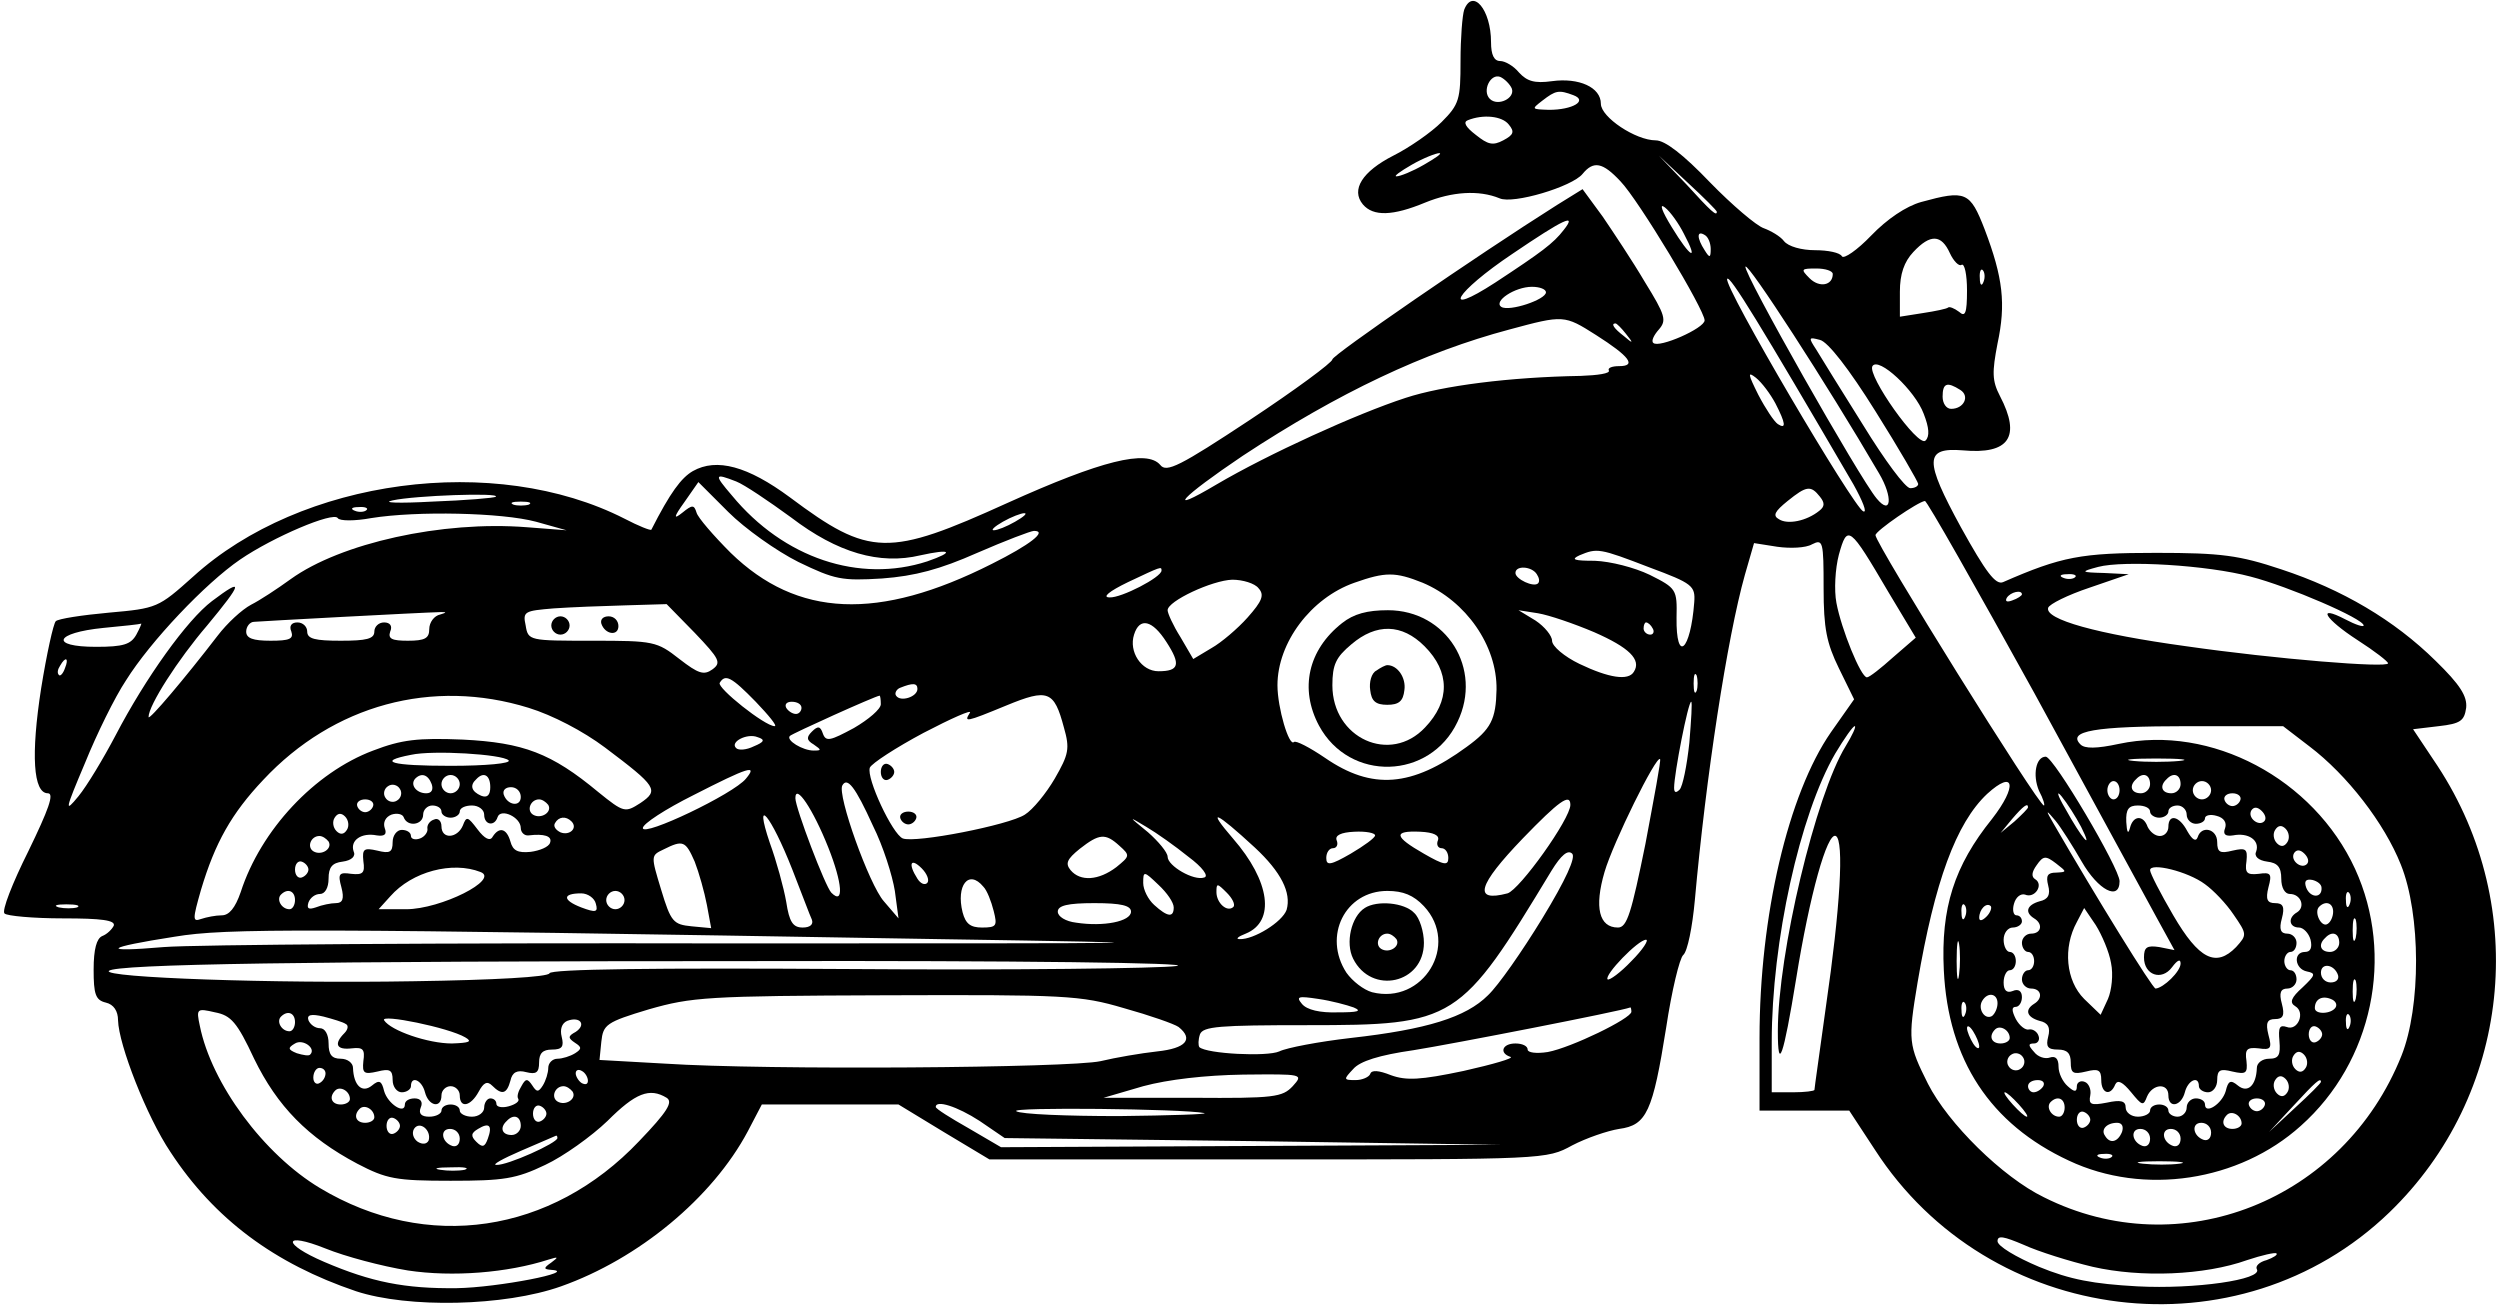 <?xml version="1.0" encoding="UTF-8" standalone="yes"?>
<svg version="1.0" xmlns="http://www.w3.org/2000/svg" width="408.323" height="213.287" viewBox="0 0 409 214" preserveAspectRatio="xMidYMid meet">
  <g transform="translate(0,214) scale(0.1,-0.1)" fill="#000000" stroke="none">
    <path d="M2396 2124 c-3 -9 -6 -46 -6 -84 0 -63 -2 -71 -31 -100 -17 -17 -53
-42 -79 -55 -51 -26 -70 -56 -50 -80 17 -20 49 -19 102 3 44 18 88 21 122 7
22 -10 119 19 136 40 18 22 33 19 62 -12 30 -31 138 -211 138 -228 0 -13 -75
-46 -84 -37 -4 3 1 13 9 22 13 15 11 23 -23 78 -20 34 -52 82 -69 107 l-33 45
-42 -26 c-133 -84 -368 -246 -368 -253 0 -5 -61 -50 -135 -99 -115 -76 -137
-87 -147 -74 -22 26 -97 7 -250 -62 -196 -89 -226 -89 -357 9 -69 51 -120 65
-159 43 -19 -11 -37 -35 -68 -96 -1 -2 -21 6 -44 18 -212 108 -530 66 -707
-95 -57 -51 -59 -52 -138 -59 -44 -4 -83 -10 -87 -14 -4 -4 -15 -54 -24 -110
-17 -109 -13 -172 11 -172 11 0 1 -27 -32 -95 -26 -52 -44 -98 -39 -102 4 -4
47 -8 96 -8 63 0 86 -3 83 -12 -3 -6 -11 -14 -19 -17 -9 -4 -14 -21 -14 -55 0
-40 3 -50 20 -54 13 -3 20 -14 20 -29 1 -40 47 -158 86 -216 72 -110 171 -183
304 -228 85 -28 243 -25 336 8 127 45 248 145 306 254 l23 44 112 0 112 0 74
-45 75 -45 456 0 c455 0 457 0 499 23 23 12 58 24 77 27 45 6 55 28 77 166 9
60 22 114 28 119 7 6 15 46 19 90 18 201 53 430 82 533 l15 52 38 -6 c21 -3
47 -2 57 4 18 9 19 5 19 -72 0 -66 5 -90 25 -131 l25 -51 -38 -54 c-70 -101
-117 -301 -117 -501 l0 -119 74 0 73 0 42 -64 c187 -290 597 -340 843 -103
199 192 232 499 79 732 l-40 60 42 5 c36 4 42 9 45 30 2 19 -10 38 -50 77 -68
67 -153 117 -253 150 -69 23 -98 27 -205 27 -123 0 -155 -6 -251 -48 -12 -5
-28 16 -69 90 -60 110 -60 131 3 126 76 -7 96 22 61 89 -13 25 -13 39 -4 86
14 65 9 108 -21 187 -24 62 -31 65 -104 45 -25 -7 -56 -28 -82 -55 -23 -24
-45 -39 -48 -34 -3 6 -23 10 -44 10 -22 0 -44 6 -51 15 -6 8 -22 17 -33 21
-12 4 -52 38 -88 75 -44 46 -74 69 -89 69 -33 0 -90 38 -90 60 0 27 -36 43
-80 37 -29 -4 -41 0 -54 14 -9 11 -23 19 -31 19 -10 0 -15 10 -15 31 0 53 -30
89 -44 53z m78 -129 c6 -16 -23 -30 -36 -17 -13 13 1 42 17 36 7 -3 16 -12 19
-19z m101 -11 c24 -9 -1 -24 -40 -24 -29 1 -29 1 -11 15 22 17 27 18 51 9z
m-106 -48 c10 -12 8 -17 -9 -26 -17 -9 -25 -7 -45 9 -17 13 -21 21 -13 24 25
10 56 7 67 -7z m-139 -66 c-19 -11 -39 -19 -45 -19 -5 0 6 8 25 19 19 11 40
19 45 19 6 0 -6 -8 -25 -19z m480 -77 c0 -8 -9 0 -50 45 l-45 47 48 -45 c26
-24 47 -45 47 -47z m-54 -36 c25 -47 11 -40 -20 11 -16 26 -21 40 -11 32 9 -7
23 -27 31 -43z m-197 6 c-17 -22 -36 -36 -112 -86 -91 -59 -66 -16 28 47 84
57 107 68 84 39z m241 -31 c0 -15 -2 -15 -10 -2 -13 20 -13 33 0 25 6 -3 10
-14 10 -23z m392 -7 c6 -13 15 -22 19 -19 5 3 9 -16 9 -42 0 -38 -3 -44 -13
-35 -8 6 -16 9 -18 7 -2 -2 -21 -6 -41 -9 l-38 -6 0 41 c0 29 7 49 22 65 28
30 46 29 60 -2z m-116 -361 c23 -39 20 -70 -4 -41 -28 33 -220 372 -215 380 4
7 132 -190 219 -339z m-76 327 c0 -19 -22 -23 -38 -7 -15 15 -14 16 11 16 15
0 27 -4 27 -9z m247 -13 c-3 -8 -6 -5 -6 6 -1 11 2 17 5 13 3 -3 4 -12 1 -19z
m-213 -332 c15 -27 23 -47 16 -44 -15 5 -230 370 -223 381 4 7 53 -73 207
-337z m-504 315 c0 -12 -60 -32 -73 -24 -14 9 22 33 50 33 13 0 23 -4 23 -9z
m82 -70 c55 -35 67 -51 38 -51 -12 0 -19 -3 -17 -7 3 -5 -18 -8 -46 -9 -117
-2 -226 -16 -287 -36 -80 -26 -225 -92 -310 -142 -86 -51 -58 -21 43 47 158
104 298 170 437 207 89 24 90 24 142 -9z m49 2 c13 -16 12 -17 -3 -4 -17 13
-22 21 -14 21 2 0 10 -8 17 -17z m409 -127 c39 -62 70 -116 70 -119 0 -4 -6
-7 -13 -7 -8 0 -42 46 -77 103 -35 56 -70 112 -77 124 -13 20 -13 21 6 16 13
-3 48 -48 91 -117z m79 -4 c9 -23 10 -37 3 -44 -12 -12 -96 107 -87 122 10 16
70 -40 84 -78z m-243 17 c17 -33 18 -43 4 -34 -6 4 -20 25 -32 48 -17 34 -18
39 -4 28 10 -8 24 -27 32 -42z m303 22 c16 -10 6 -31 -15 -31 -8 0 -14 9 -14
20 0 22 7 25 29 11z m-2006 -150 c13 -5 53 -32 90 -59 76 -58 145 -78 212 -62
50 11 57 6 11 -10 -111 -36 -235 5 -320 108 -30 35 -29 37 7 23z m102 -132
c60 -29 71 -31 137 -27 54 4 95 15 156 42 46 20 88 36 93 36 23 0 -7 -23 -69
-54 -186 -94 -319 -88 -428 18 -28 28 -54 58 -56 66 -4 13 -7 13 -23 0 -15
-12 -15 -8 3 17 l23 33 49 -49 c27 -27 79 -64 115 -82z m1674 107 c8 -10 8
-16 -1 -23 -21 -17 -52 -23 -66 -14 -11 6 -7 13 14 30 31 25 38 26 53 7z
m-2170 0 c-2 -2 -49 -6 -104 -8 -55 -3 -84 -2 -65 2 36 8 177 13 169 6z m54
-13 c-7 -2 -19 -2 -25 0 -7 3 -2 5 12 5 14 0 19 -2 13 -5z m2468 -310 c95
-175 186 -341 201 -369 l28 -51 -25 5 c-20 3 -25 0 -25 -17 0 -29 29 -39 46
-16 9 12 14 14 14 6 0 -13 -28 -40 -41 -41 -5 0 -97 149 -167 270 -14 24 -13
24 3 5 9 -11 28 -41 43 -67 27 -47 62 -65 62 -32 0 21 -108 204 -121 204 -16
0 -22 -30 -11 -56 7 -13 10 -24 8 -24 -9 0 -276 429 -276 443 0 7 70 55 81 56
3 1 84 -142 180 -316z m-2734 301 c-3 -3 -12 -4 -19 -1 -8 3 -5 6 6 6 11 1 17
-2 13 -5z m8 -13 c75 12 214 9 270 -6 l50 -14 -65 5 c-139 11 -305 -26 -387
-85 -22 -16 -51 -35 -65 -42 -15 -8 -39 -30 -55 -51 -53 -69 -113 -140 -113
-133 0 19 48 94 96 150 58 70 61 80 8 40 -41 -31 -109 -126 -158 -220 -20 -38
-47 -83 -61 -100 -23 -28 -22 -23 11 55 19 47 49 108 67 135 40 64 130 159
187 198 54 37 153 79 160 68 3 -5 28 -5 55 0z m1055 -6 c-14 -8 -29 -14 -35
-14 -5 0 1 6 15 14 14 8 30 14 35 14 6 0 -1 -6 -15 -14z m1431 -115 l45 -75
-37 -32 c-20 -18 -39 -33 -43 -33 -10 0 -42 79 -50 122 -4 21 -2 56 4 79 14
50 17 48 81 -61z m-391 40 c70 -26 75 -30 73 -57 -6 -80 -30 -101 -29 -25 1
46 0 48 -44 70 -25 12 -64 22 -90 23 -34 0 -40 2 -25 9 29 12 32 12 115 -20z
m985 -15 c62 -16 185 -69 185 -80 0 -3 -13 1 -30 10 -48 25 -34 1 20 -34 28
-18 50 -35 50 -38 0 -8 -185 7 -331 28 -146 20 -232 44 -226 63 2 6 32 21 68
33 l64 22 -40 2 c-39 1 -40 2 -10 10 42 11 179 3 250 -16z m-1785 10 c0 -11
-66 -45 -85 -44 -13 0 -1 10 30 25 55 26 55 26 55 19z m615 -6 c4 -6 5 -12 2
-15 -7 -7 -37 7 -37 17 0 13 27 11 35 -2z m-187 -14 c71 -30 122 -103 121
-175 -1 -49 -9 -65 -49 -94 -90 -66 -155 -71 -232 -18 -25 17 -48 29 -51 26
-8 -8 -27 56 -27 93 0 70 55 143 126 168 51 18 67 18 112 0z m1069 9 c-3 -3
-12 -4 -19 -1 -8 3 -5 6 6 6 11 1 17 -2 13 -5z m-1338 -18 c10 -11 6 -21 -18
-48 -16 -18 -43 -41 -59 -50 l-30 -18 -21 36 c-12 19 -21 39 -21 44 0 15 73
49 106 50 17 0 37 -6 43 -14z m1251 -10 c0 -2 -7 -7 -16 -10 -8 -3 -12 -2 -9
4 6 10 25 14 25 6z m-2175 -63 c41 -43 44 -49 29 -60 -14 -10 -23 -7 -54 17
-37 29 -42 30 -143 30 -103 0 -105 0 -109 25 -5 23 -2 24 46 28 28 2 81 4 118
5 l67 2 46 -47z m-417 30 c-10 -2 -18 -13 -18 -24 0 -15 -7 -19 -35 -19 -26 0
-33 3 -29 15 4 9 0 15 -10 15 -9 0 -16 -7 -16 -15 0 -12 -13 -15 -55 -15 -42
0 -55 3 -55 15 0 8 -7 15 -16 15 -10 0 -14 -6 -10 -15 4 -12 -3 -15 -34 -15
-29 0 -40 4 -40 15 0 8 6 16 13 16 11 1 269 15 307 16 9 0 8 -1 -2 -4z m1891
-29 c57 -25 78 -45 65 -65 -9 -15 -41 -10 -89 13 -25 12 -45 29 -45 38 0 8
-12 23 -27 33 l-28 17 32 -5 c18 -3 59 -17 92 -31z m-2389 -4 c-9 -16 -21 -20
-66 -20 -77 0 -68 23 12 31 32 3 60 6 62 7 1 1 -2 -7 -8 -18z m1688 -12 c24
-37 21 -48 -13 -48 -28 0 -49 32 -40 60 9 29 30 24 53 -12z m797 22 c3 -5 1
-10 -4 -10 -6 0 -11 5 -11 10 0 6 2 10 4 10 3 0 8 -4 11 -10z m-2602 -65 c-3
-9 -8 -14 -10 -11 -3 3 -2 9 2 15 9 16 15 13 8 -4z m2674 -37 c-3 -7 -5 -2 -5
12 0 14 2 19 5 13 2 -7 2 -19 0 -25z m-1542 -18 c21 -22 36 -40 31 -40 -16 0
-95 63 -90 71 9 15 19 10 59 -31z m265 21 c0 -13 -28 -22 -35 -11 -3 4 1 11 7
13 20 8 28 8 28 -2z m240 -63 c10 -35 8 -44 -15 -84 -14 -24 -36 -51 -49 -59
-26 -17 -179 -47 -200 -39 -17 7 -60 99 -54 116 3 7 43 33 88 57 46 24 80 39
76 33 -10 -16 -8 -16 60 12 68 28 78 24 94 -36z m-877 32 c39 -12 89 -38 125
-65 85 -64 89 -70 58 -91 -25 -16 -27 -16 -69 18 -77 64 -123 81 -222 86 -74
3 -100 0 -147 -18 -96 -36 -184 -130 -217 -232 -9 -26 -19 -38 -31 -38 -10 0
-25 -3 -34 -6 -14 -5 -14 -1 0 48 23 77 50 125 102 180 115 123 277 167 435
118z m577 6 c0 -8 -20 -25 -44 -39 -39 -21 -46 -23 -51 -9 -4 12 -8 13 -18 3
-9 -9 -9 -14 3 -21 13 -9 13 -10 0 -10 -18 0 -46 17 -39 24 4 4 139 65 147 66
1 0 2 -6 2 -14z m-130 -6 c0 -5 -4 -10 -9 -10 -6 0 -13 5 -16 10 -3 6 1 10 9
10 9 0 16 -4 16 -10z m1455 -57 c-4 -38 -11 -72 -16 -77 -6 -6 -9 -5 -9 3 0
23 23 141 28 141 2 0 0 -30 -3 -67z m256 -6 c-49 -80 -111 -339 -111 -467 0
-68 9 -43 30 86 22 137 51 241 65 234 14 -7 7 -120 -16 -278 -10 -73 -19 -135
-19 -138 0 -2 -16 -4 -35 -4 l-35 0 0 83 c0 164 46 372 104 472 15 25 29 45
32 45 3 0 -4 -15 -15 -33z m760 0 c62 -47 123 -126 150 -194 33 -82 33 -233 1
-313 -95 -238 -363 -344 -586 -232 -68 33 -157 121 -190 186 -32 64 -33 70
-17 166 28 165 63 261 114 309 45 41 50 13 8 -41 -62 -77 -84 -146 -79 -248 7
-147 76 -252 205 -312 123 -58 279 -34 380 57 118 105 154 279 89 421 -68 148
-236 237 -387 205 -37 -8 -56 -8 -63 -1 -22 22 22 30 176 30 l156 0 43 -33z
m-2549 0 c-12 -6 -25 -7 -29 -3 -11 10 18 25 35 18 13 -4 11 -8 -6 -15z m-402
-23 c5 -5 -37 -9 -95 -9 -98 0 -122 7 -65 18 36 8 150 1 160 -9z m1863 -137
c-23 -113 -30 -137 -45 -137 -31 0 -39 33 -22 91 14 48 85 192 91 185 2 -1
-10 -64 -24 -139z m875 136 c-21 -2 -55 -2 -75 0 -21 2 -4 4 37 4 41 0 58 -2
38 -4z m-2349 -29 c-20 -25 -169 -96 -169 -81 0 7 37 31 83 54 90 46 106 51
86 27z m-515 -9 c3 -9 0 -15 -9 -15 -16 0 -27 14 -18 24 10 10 21 7 27 -9z
m46 0 c0 -8 -7 -15 -15 -15 -8 0 -15 7 -15 15 0 8 7 15 15 15 8 0 15 -7 15
-15z m50 -5 c0 -13 -5 -18 -15 -14 -16 7 -19 17 -8 27 12 13 23 7 23 -13z
m2720 5 c0 -8 -7 -15 -15 -15 -16 0 -20 12 -8 23 11 12 23 8 23 -8z m50 0 c0
-8 -7 -15 -15 -15 -16 0 -20 12 -8 23 11 12 23 8 23 -8z m-2923 -27 c-6 -4
-15 -2 -19 5 -4 6 -2 15 5 19 6 4 15 2 19 -5 4 -6 2 -15 -5 -19z m780 -41 c17
-34 32 -82 36 -107 l6 -45 -24 28 c-24 27 -77 175 -68 190 8 14 21 -2 50 -66z
m2043 58 c0 -8 -4 -15 -10 -15 -5 0 -10 7 -10 15 0 8 5 15 10 15 6 0 10 -7 10
-15z m150 0 c0 -8 -7 -15 -15 -15 -8 0 -15 7 -15 15 0 8 7 15 15 15 8 0 15 -7
15 -15z m-2770 -11 c0 -17 -22 -14 -28 4 -2 7 3 12 12 12 9 0 16 -7 16 -16z
m2557 -49 c21 -42 1 -19 -26 30 -13 22 -15 31 -6 20 9 -11 23 -33 32 -50z
m-2053 -34 c23 -58 26 -95 5 -74 -10 10 -59 139 -59 155 0 25 29 -18 54 -81z
m2314 78 c-2 -6 -8 -10 -13 -10 -5 0 -11 4 -13 10 -2 6 4 11 13 11 9 0 15 -5
13 -11z m-3060 -10 c-2 -6 -8 -10 -13 -10 -5 0 -11 4 -13 10 -2 6 4 11 13 11
9 0 15 -5 13 -11z m287 2 c7 -12 -12 -24 -25 -16 -11 7 -4 25 10 25 5 0 11 -4
15 -9z m1675 0 c0 -23 -83 -139 -103 -145 -57 -15 -49 13 25 90 59 61 78 75
78 55z m-1850 -11 c0 -5 7 -10 15 -10 8 0 15 5 15 10 0 6 9 10 20 10 11 0 20
-7 20 -15 0 -17 17 -20 22 -4 5 15 38 0 38 -18 0 -7 6 -13 13 -12 25 3 39 -1
35 -12 -2 -7 -17 -13 -32 -15 -21 -2 -29 2 -33 17 -6 21 -18 25 -29 8 -4 -8
-13 -4 -25 12 -16 21 -18 22 -24 6 -9 -21 -35 -23 -35 -1 0 9 -6 14 -12 11 -7
-2 -12 -9 -11 -15 1 -5 -4 -13 -12 -16 -8 -3 -15 -1 -15 4 0 6 -7 10 -15 10
-8 0 -15 -9 -15 -20 0 -17 -5 -19 -25 -14 -22 5 -25 3 -23 -17 3 -20 -1 -23
-20 -21 -20 3 -22 0 -16 -22 5 -19 2 -26 -9 -26 -8 0 -23 -3 -33 -7 -12 -4
-15 -2 -12 8 3 8 11 14 19 14 8 0 14 10 14 25 0 19 6 26 23 28 15 2 22 9 18
17 -6 18 13 31 38 26 13 -2 17 2 13 12 -3 9 1 18 11 22 9 3 18 1 20 -4 6 -17
32 -13 32 4 0 8 7 15 15 15 8 0 15 -4 15 -10z m2600 7 c0 -2 -10 -12 -22 -23
l-23 -19 19 23 c18 21 26 27 26 19z m200 -7 c0 -5 7 -10 15 -10 8 0 15 5 15
10 0 6 7 10 15 10 8 0 15 -7 15 -15 0 -8 7 -15 15 -15 8 0 15 4 15 9 0 5 9 7
19 4 12 -3 17 -11 14 -20 -4 -10 0 -14 13 -12 25 5 44 -8 38 -26 -4 -8 3 -15
18 -17 17 -2 23 -9 23 -28 0 -15 6 -25 14 -25 18 0 26 -21 12 -30 -16 -9 -13
-25 3 -25 7 0 16 -9 19 -20 3 -13 0 -20 -9 -20 -20 0 -17 -28 3 -32 15 -3 14
-6 -7 -26 -19 -17 -22 -25 -12 -31 17 -10 4 -41 -14 -34 -12 4 -14 -1 -12 -23
2 -23 -1 -29 -17 -29 -11 0 -20 -7 -20 -15 -1 -29 -15 -42 -31 -29 -12 10 -16
8 -20 -9 -6 -21 -34 -39 -34 -22 0 6 -7 10 -15 10 -8 0 -15 -7 -15 -15 0 -8
-7 -15 -15 -15 -8 0 -15 5 -15 10 0 6 -7 10 -15 10 -8 0 -15 -4 -15 -10 0 -5
-9 -10 -20 -10 -11 0 -20 7 -20 15 0 11 -8 13 -31 8 -26 -5 -30 -3 -27 12 2
10 -3 20 -9 22 -7 3 -13 -1 -13 -7 0 -10 -4 -10 -15 0 -8 7 -15 21 -15 32 0
13 -5 18 -14 15 -8 -3 -20 1 -26 9 -10 11 -10 14 0 14 6 0 10 6 7 13 -2 6 -9
11 -15 10 -6 -2 -16 6 -22 17 -7 14 -7 20 0 20 5 0 10 7 10 16 0 10 -6 14 -15
10 -10 -4 -15 1 -15 14 0 11 5 20 10 20 6 0 10 7 10 15 0 8 -4 15 -10 15 -5 0
-10 9 -10 20 0 11 7 20 15 20 8 0 15 5 15 10 0 6 -4 10 -9 10 -5 0 -7 9 -4 19
3 11 11 17 18 15 16 -7 31 16 17 25 -7 4 -6 12 2 23 11 16 15 16 32 3 18 -14
18 -14 0 -15 -14 0 -17 -5 -13 -21 4 -15 0 -23 -14 -26 -21 -6 -25 -18 -9 -28
15 -9 12 -25 -5 -25 -8 0 -15 -7 -15 -15 0 -8 5 -15 10 -15 6 0 10 -7 10 -15
0 -8 -4 -15 -10 -15 -5 0 -10 -7 -10 -15 0 -8 7 -15 15 -15 17 0 20 -16 5 -25
-16 -10 -12 -22 9 -28 14 -3 18 -11 14 -26 -4 -16 -1 -21 16 -21 15 0 21 -6
21 -21 0 -18 4 -20 25 -15 20 5 25 3 25 -14 0 -22 15 -27 23 -7 4 8 12 4 26
-13 18 -22 20 -23 26 -7 9 21 35 23 35 2 0 -22 21 -18 27 5 5 20 23 28 23 10
0 -5 7 -10 15 -10 8 0 15 9 15 20 0 17 5 19 25 14 22 -5 25 -3 23 17 -3 20 1
23 20 21 20 -3 22 0 16 22 -5 20 -2 26 11 26 13 0 16 6 11 25 -5 18 -2 25 9
25 8 0 15 7 15 15 0 8 -4 15 -10 15 -5 0 -10 7 -10 15 0 8 5 15 10 15 6 0 10
7 10 15 0 8 -7 15 -15 15 -11 0 -14 7 -9 25 5 19 2 25 -11 25 -13 0 -16 6 -11
26 6 22 4 25 -16 22 -19 -2 -23 1 -20 21 2 20 -1 22 -23 17 -20 -5 -25 -3 -25
14 0 22 -26 28 -32 8 -3 -8 -9 -4 -17 10 -13 25 -31 29 -31 7 0 -8 -6 -15 -14
-15 -8 0 -16 7 -20 15 -7 20 -24 19 -29 -2 -3 -11 -5 -7 -6 10 -1 21 4 27 19
27 11 0 20 -4 20 -10z m187 -16 c-9 -9 -28 6 -21 18 4 6 10 6 17 -1 6 -6 8
-13 4 -17z m-3142 -14 c-5 -8 -11 -8 -17 -2 -6 6 -7 16 -3 22 5 8 11 8 17 2 6
-6 7 -16 3 -22z m730 -65 c15 -38 29 -76 32 -82 3 -8 -3 -13 -15 -13 -16 0
-22 9 -27 42 -4 23 -16 67 -27 97 -27 80 2 45 37 -44z m758 36 c43 -40 60 -74
52 -102 -7 -20 -54 -49 -77 -48 -7 0 -3 4 10 9 49 20 40 86 -21 156 -44 51
-29 45 36 -15z m-1120 43 c11 -11 -3 -24 -18 -18 -8 4 -12 10 -9 15 6 11 18
12 27 3z m1011 -58 c23 -17 34 -32 26 -34 -17 -6 -60 19 -60 34 0 7 -15 25
-32 40 -33 27 -33 27 -3 9 17 -10 48 -32 69 -49z m1801 24 c-5 -8 -11 -8 -17
-2 -6 6 -7 16 -3 22 5 8 11 8 17 2 6 -6 7 -16 3 -22z m-1495 11 c0 -4 -18 -17
-40 -30 -33 -19 -40 -20 -40 -7 0 9 5 16 11 16 6 0 9 6 6 13 -3 8 7 13 29 14
19 1 34 -2 34 -6z m103 -8 c-3 -7 0 -13 6 -13 6 0 11 -7 11 -16 0 -13 -7 -12
-40 7 -49 28 -51 38 -6 36 22 -1 32 -6 29 -14z m-1818 -2 c7 -12 -12 -24 -25
-16 -11 7 -4 25 10 25 5 0 11 -4 15 -9z m1296 -7 c18 -16 17 -17 -5 -35 -29
-22 -59 -24 -75 -5 -9 11 -6 18 15 35 32 25 42 26 65 5z m-696 -26 c7 -18 16
-50 20 -71 l7 -38 -32 3 c-30 3 -34 7 -50 60 -17 56 -17 56 4 66 32 16 36 14
51 -20z m1389 -93 c-33 -54 -72 -110 -89 -126 -36 -36 -100 -56 -225 -70 -52
-6 -105 -16 -117 -22 -20 -9 -119 -4 -131 7 -2 3 -2 12 1 21 5 13 32 15 175
15 244 0 251 5 401 253 16 26 27 35 34 28 6 -6 -10 -42 -49 -106z m1253 89
c-9 -9 -28 6 -21 18 4 6 10 6 17 -1 6 -6 8 -13 4 -17z m-3275 -9 c0 -5 -5 -11
-11 -13 -6 -2 -11 4 -11 13 0 9 5 15 11 13 6 -2 11 -8 11 -13z m1014 -22 c-4
-4 -11 -1 -16 7 -16 25 -11 35 7 17 9 -9 13 -20 9 -24z m-732 18 c32 -12 -65
-61 -122 -61 l-45 0 19 21 c36 41 102 58 148 40z m2826 -20 c14 -10 35 -32 47
-50 22 -32 22 -33 4 -53 -33 -34 -61 -20 -103 52 -21 36 -38 69 -38 74 0 13
62 -2 90 -23z m-1690 -38 c0 -17 -10 -16 -32 4 -10 9 -18 25 -18 36 0 20 1 20
25 -3 14 -13 25 -29 25 -37z m-312 34 c6 -6 13 -24 17 -40 6 -24 5 -27 -19
-27 -19 0 -27 6 -32 25 -11 44 10 71 34 42z m2193 -2 c1 -17 -18 -17 -25 0 -4
11 -1 15 10 13 8 -2 15 -7 15 -13z m-1783 -31 c-10 -10 -28 6 -28 24 0 15 1
15 17 -1 9 -9 14 -19 11 -23z m-1538 11 c0 -8 -4 -15 -9 -15 -13 0 -22 16 -14
24 11 11 23 6 23 -9z m493 -6 c4 -14 0 -15 -24 -6 -31 12 -31 23 0 23 11 0 22
-8 24 -17z m47 6 c0 -8 -7 -15 -15 -15 -8 0 -15 7 -15 15 0 8 7 15 15 15 8 0
15 -7 15 -15z m1310 -10 c59 -63 -1 -162 -85 -141 -14 4 -32 18 -42 32 -39 60
-2 134 67 134 26 0 43 -7 60 -25z m1517 3 c-3 -8 -6 -5 -6 6 -1 11 2 17 5 13
3 -3 4 -12 1 -19z m-3724 -5 c-7 -2 -21 -2 -30 0 -10 3 -4 5 12 5 17 0 24 -2
18 -5z m1727 -7 c0 -16 -45 -25 -90 -18 -17 2 -30 10 -30 18 0 10 16 14 60 14
44 0 60 -4 60 -14z m1367 -8 c-3 -8 -6 -5 -6 6 -1 11 2 17 5 13 3 -3 4 -12 1
-19z m35 0 c-7 -7 -12 -8 -12 -2 0 14 12 26 19 19 2 -3 -1 -11 -7 -17z m568 8
c0 -8 -4 -17 -9 -20 -10 -7 -23 19 -14 28 11 11 23 6 23 -8z m-364 -84 c4 -19
1 -45 -5 -59 l-12 -26 -27 26 c-30 30 -35 84 -12 126 l12 23 19 -28 c10 -16
22 -44 25 -62z m401 41 c-3 -10 -5 -4 -5 12 0 17 2 24 5 18 2 -7 2 -21 0 -30z
m-2322 -2 c438 -7 415 -7 -355 -7 -454 1 -865 -2 -915 -6 -105 -9 -98 -1 18
17 85 14 199 14 1252 -4z m1672 -58 c-2 -16 -4 -5 -4 22 0 28 2 40 4 28 2 -13
2 -35 0 -50z m623 52 c0 -8 -7 -15 -15 -15 -16 0 -20 12 -8 23 11 12 23 8 23
-8z m-1160 -30 c-18 -19 -36 -32 -39 -30 -6 7 50 65 63 65 5 0 -5 -16 -24 -35z
m-745 -8 c-27 -4 -269 -7 -537 -5 -319 2 -489 0 -491 -7 -2 -6 -89 -11 -223
-13 -230 -4 -510 6 -499 17 12 11 316 16 1060 16 433 1 719 -3 690 -8z m1903
-15 c2 -7 -3 -12 -12 -12 -9 0 -16 7 -16 16 0 17 22 14 28 -4z m29 -39 c-3
-10 -5 -4 -5 12 0 17 2 24 5 18 2 -7 2 -21 0 -30z m-2019 -15 c43 -12 83 -26
90 -31 25 -20 12 -35 -35 -40 -27 -3 -68 -10 -93 -16 -50 -11 -546 -15 -714
-4 l-107 6 3 30 c3 28 8 32 78 53 70 20 95 22 388 23 294 1 319 0 390 -21z
m377 1 c14 -6 7 -8 -26 -8 -29 -1 -51 4 -59 14 -10 12 -6 13 27 8 21 -3 47
-10 58 -14z m1055 7 c0 -8 -4 -17 -9 -21 -12 -7 -24 12 -16 25 9 15 25 12 25
-4z m554 -7 c-7 -11 -34 -12 -34 -1 0 14 11 21 26 15 8 -3 11 -9 8 -14z m-607
-11 c-3 -8 -6 -5 -6 6 -1 11 2 17 5 13 3 -3 4 -12 1 -19z m-2804 -73 c38 -78
88 -129 169 -172 48 -25 63 -28 153 -28 87 0 107 3 155 26 30 14 76 47 102 72
46 46 69 55 97 38 11 -7 1 -23 -45 -71 -144 -152 -348 -182 -523 -77 -92 55
-178 171 -197 266 -6 28 -5 29 25 22 26 -5 36 -16 64 -76z m2257 77 c0 -11
-99 -59 -137 -66 -19 -3 -33 -1 -33 4 0 6 -9 10 -20 10 -22 0 -27 -16 -8 -22
6 -2 -28 -12 -77 -23 -71 -15 -94 -16 -119 -7 -20 8 -32 9 -34 2 -2 -5 -13
-10 -24 -10 -20 0 -20 1 -4 18 11 13 43 23 99 31 63 10 340 64 355 70 1 1 2
-3 2 -7z m-2190 -17 c0 -8 -4 -15 -9 -15 -13 0 -22 16 -14 24 11 11 23 6 23
-9z m83 -3 c5 -2 4 -9 -2 -15 -18 -18 -13 -28 12 -25 18 2 22 -1 19 -21 -2
-20 1 -22 23 -17 20 5 25 3 25 -14 0 -11 7 -20 15 -20 8 0 15 5 15 10 0 18 18
10 23 -10 6 -23 27 -27 27 -5 0 8 7 15 15 15 8 0 15 -7 15 -15 0 -22 18 -18
31 6 8 15 14 18 22 10 16 -16 24 -14 30 8 3 14 11 18 26 14 16 -4 21 -1 21 16
0 15 6 21 21 21 17 0 20 5 16 21 -3 12 0 22 9 26 21 8 32 -6 14 -18 -13 -7
-13 -10 -1 -18 11 -7 11 -10 0 -17 -8 -5 -21 -9 -29 -9 -8 0 -15 -7 -15 -15 0
-8 -4 -21 -9 -29 -7 -11 -10 -11 -17 0 -8 12 -11 12 -18 -1 -5 -8 -8 -17 -5
-21 2 -4 -5 -9 -16 -12 -11 -3 -20 -1 -20 4 0 5 -4 9 -10 9 -5 0 -10 -7 -10
-15 0 -8 -9 -15 -20 -15 -11 0 -20 5 -20 10 0 6 -7 10 -15 10 -8 0 -15 -4 -15
-10 0 -5 -9 -10 -20 -10 -13 0 -18 5 -14 15 4 9 0 15 -10 15 -9 0 -16 -4 -16
-10 0 -17 -28 1 -34 22 -4 17 -8 19 -20 9 -16 -13 -30 0 -31 29 0 8 -9 15 -20
15 -15 0 -20 7 -20 25 0 15 -6 25 -14 25 -8 0 -16 6 -19 13 -3 9 4 11 25 6 15
-4 32 -9 36 -12z m196 -22 c12 -7 7 -9 -22 -10 -39 0 -100 21 -111 38 -7 11
106 -12 133 -28z m3088 18 c-3 -8 -6 -5 -6 6 -1 11 2 17 5 13 3 -3 4 -12 1
-19z m-607 -33 c0 -5 -5 -3 -10 5 -5 8 -10 20 -10 25 0 6 5 3 10 -5 5 -8 10
-19 10 -25z m50 14 c0 -5 -7 -9 -15 -9 -15 0 -20 12 -9 23 8 8 24 -1 24 -14z
m512 6 c0 -5 -5 -11 -11 -13 -6 -2 -11 4 -11 13 0 9 5 15 11 13 6 -2 11 -8 11
-13z m-3297 -33 c-2 -3 -12 -1 -22 2 -15 6 -15 9 -3 16 13 8 35 -8 25 -18z
m2802 -24 c-6 -4 -15 -2 -19 5 -4 6 -2 15 5 19 6 4 15 2 19 -5 4 -6 2 -15 -5
-19z m468 2 c-5 -8 -11 -8 -17 -2 -6 6 -7 16 -3 22 5 8 11 8 17 2 6 -6 7 -16
3 -22z m-3245 -9 c0 -6 -4 -13 -10 -16 -5 -3 -10 1 -10 9 0 9 5 16 10 16 6 0
10 -4 10 -9z m430 -12 c0 -6 -4 -7 -10 -4 -5 3 -10 11 -10 16 0 6 5 7 10 4 6
-3 10 -11 10 -16z m1155 -9 c-17 -18 -30 -20 -164 -19 l-146 0 65 19 c41 11
101 18 164 19 98 1 99 1 81 -19z m1630 -10 c-5 -8 -11 -8 -17 -2 -6 6 -7 16
-3 22 5 8 11 8 17 2 6 -6 7 -16 3 -22z m-400 10 c-3 -5 -10 -10 -16 -10 -5 0
-9 5 -9 10 0 6 7 10 16 10 8 0 12 -4 9 -10z m455 7 c0 -2 -19 -21 -42 -42
l-43 -40 40 43 c36 39 45 47 45 39z m-3230 -28 c0 -5 -7 -9 -15 -9 -15 0 -20
12 -9 23 8 8 24 -1 24 -14z m365 12 c7 -12 -12 -24 -25 -16 -11 7 -4 25 10 25
5 0 11 -4 15 -9z m2370 -21 c10 -11 16 -20 13 -20 -3 0 -13 9 -23 20 -10 11
-16 20 -13 20 3 0 13 -9 23 -20z m75 -5 c0 -8 -4 -15 -9 -15 -13 0 -22 16 -14
24 11 11 23 6 23 -9z m328 4 c-2 -6 -8 -10 -13 -10 -5 0 -11 4 -13 10 -2 6 4
11 13 11 9 0 15 -5 13 -11z m-3098 -20 c0 -5 -7 -9 -15 -9 -15 0 -20 12 -9 23
8 8 24 -1 24 -14z m282 6 c0 -5 -5 -11 -11 -13 -6 -2 -11 4 -11 13 0 9 5 15
11 13 6 -2 11 -8 11 -13z m710 -12 l41 -28 406 -5 406 -6 -409 -2 -409 -2 -53
31 c-30 17 -54 32 -54 35 0 12 35 1 72 -23z m368 13 c8 -2 -55 -4 -140 -5 -85
0 -161 3 -168 8 -12 7 272 4 308 -3z m1452 -11 c0 -5 -5 -11 -11 -13 -6 -2
-11 4 -11 13 0 9 5 15 11 13 6 -2 11 -8 11 -13z m248 -6 c0 -5 -7 -9 -15 -9
-15 0 -20 12 -9 23 8 8 24 -1 24 -14z m-3018 -4 c0 -5 -5 -11 -11 -13 -6 -2
-11 4 -11 13 0 9 5 15 11 13 6 -2 11 -8 11 -13z m198 0 c0 -8 -7 -15 -15 -15
-16 0 -20 12 -8 23 11 12 23 8 23 -8z m-151 -24 c-3 -6 -10 -7 -18 -2 -7 5
-10 14 -6 21 9 14 29 -2 24 -19z m97 3 c-5 -14 -9 -15 -19 -5 -9 9 -9 14 3 21
18 11 24 6 16 -16z m2678 11 c-7 -17 -20 -20 -28 -6 -7 10 3 21 20 21 8 0 11
-6 8 -15z m146 -1 c0 -9 -5 -14 -12 -12 -18 6 -21 28 -4 28 9 0 16 -7 16 -16z
m-2870 -10 c0 -9 -5 -14 -12 -12 -18 6 -21 28 -4 28 9 0 16 -7 16 -16z m2770
0 c0 -9 -5 -14 -12 -12 -18 6 -21 28 -4 28 9 0 16 -7 16 -16z m50 0 c0 -9 -5
-14 -12 -12 -18 6 -21 28 -4 28 9 0 16 -7 16 -16z m-2660 1 c0 -8 -82 -45
-100 -44 -8 0 10 10 40 23 30 13 56 24 58 25 1 0 2 -1 2 -4z m2547 -31 c-3 -3
-12 -4 -19 -1 -8 3 -5 6 6 6 11 1 17 -2 13 -5z m111 -11 c-15 -2 -42 -2 -60 0
-18 2 -6 4 27 4 33 0 48 -2 33 -4z m-2810 -10 c-10 -2 -28 -2 -40 0 -13 2 -5
4 17 4 22 1 32 -1 23 -4z m-93 -165 c73 -11 163 -4 231 18 16 5 16 4 4 -5 -13
-9 -13 -11 0 -12 46 -3 -88 -29 -155 -30 -85 -1 -140 10 -217 43 -70 30 -68
50 2 22 32 -13 92 -29 135 -36z m2761 6 c79 -18 183 -14 253 11 24 8 46 13 48
11 3 -2 -5 -7 -16 -11 -12 -3 -19 -10 -16 -15 10 -17 -102 -33 -196 -28 -72 4
-110 11 -161 32 -38 16 -68 34 -68 42 0 10 10 8 43 -6 24 -11 75 -27 113 -36z"/>
    <path d="M2196 1119 c-56 -44 -70 -108 -38 -168 50 -93 182 -89 227 6 42 87
-18 183 -114 183 -34 0 -56 -6 -75 -21z m135 -38 c42 -42 42 -90 1 -133 -57
-61 -152 -18 -152 69 0 34 6 46 31 67 41 35 83 34 120 -3z"/>
    <path d="M2252 1041 c-8 -4 -12 -19 -10 -32 2 -18 9 -24 28 -24 19 0 26 6 28
24 3 20 -11 41 -28 41 -3 0 -11 -4 -18 -9z"/>
    <path d="M900 1115 c0 -8 7 -15 15 -15 8 0 15 7 15 15 0 8 -7 15 -15 15 -8 0
-15 -7 -15 -15z"/>
    <path d="M982 1118 c6 -18 28 -21 28 -4 0 9 -7 16 -16 16 -9 0 -14 -5 -12 -12z"/>
    <path d="M1440 875 c0 -9 5 -15 11 -13 6 2 11 8 11 13 0 5 -5 11 -11 13 -6 2
-11 -4 -11 -13z"/>
    <path d="M1472 799 c2 -6 8 -10 13 -10 5 0 11 4 13 10 2 6 -4 11 -13 11 -9 0
-15 -5 -13 -11z"/>
    <path d="M2233 652 c-22 -14 -32 -57 -19 -83 30 -60 116 -41 116 26 0 18 -7
41 -16 49 -16 17 -61 21 -81 8z m52 -51 c7 -12 -12 -24 -25 -16 -11 7 -4 25
10 25 5 0 11 -4 15 -9z"/>
  </g>
</svg>